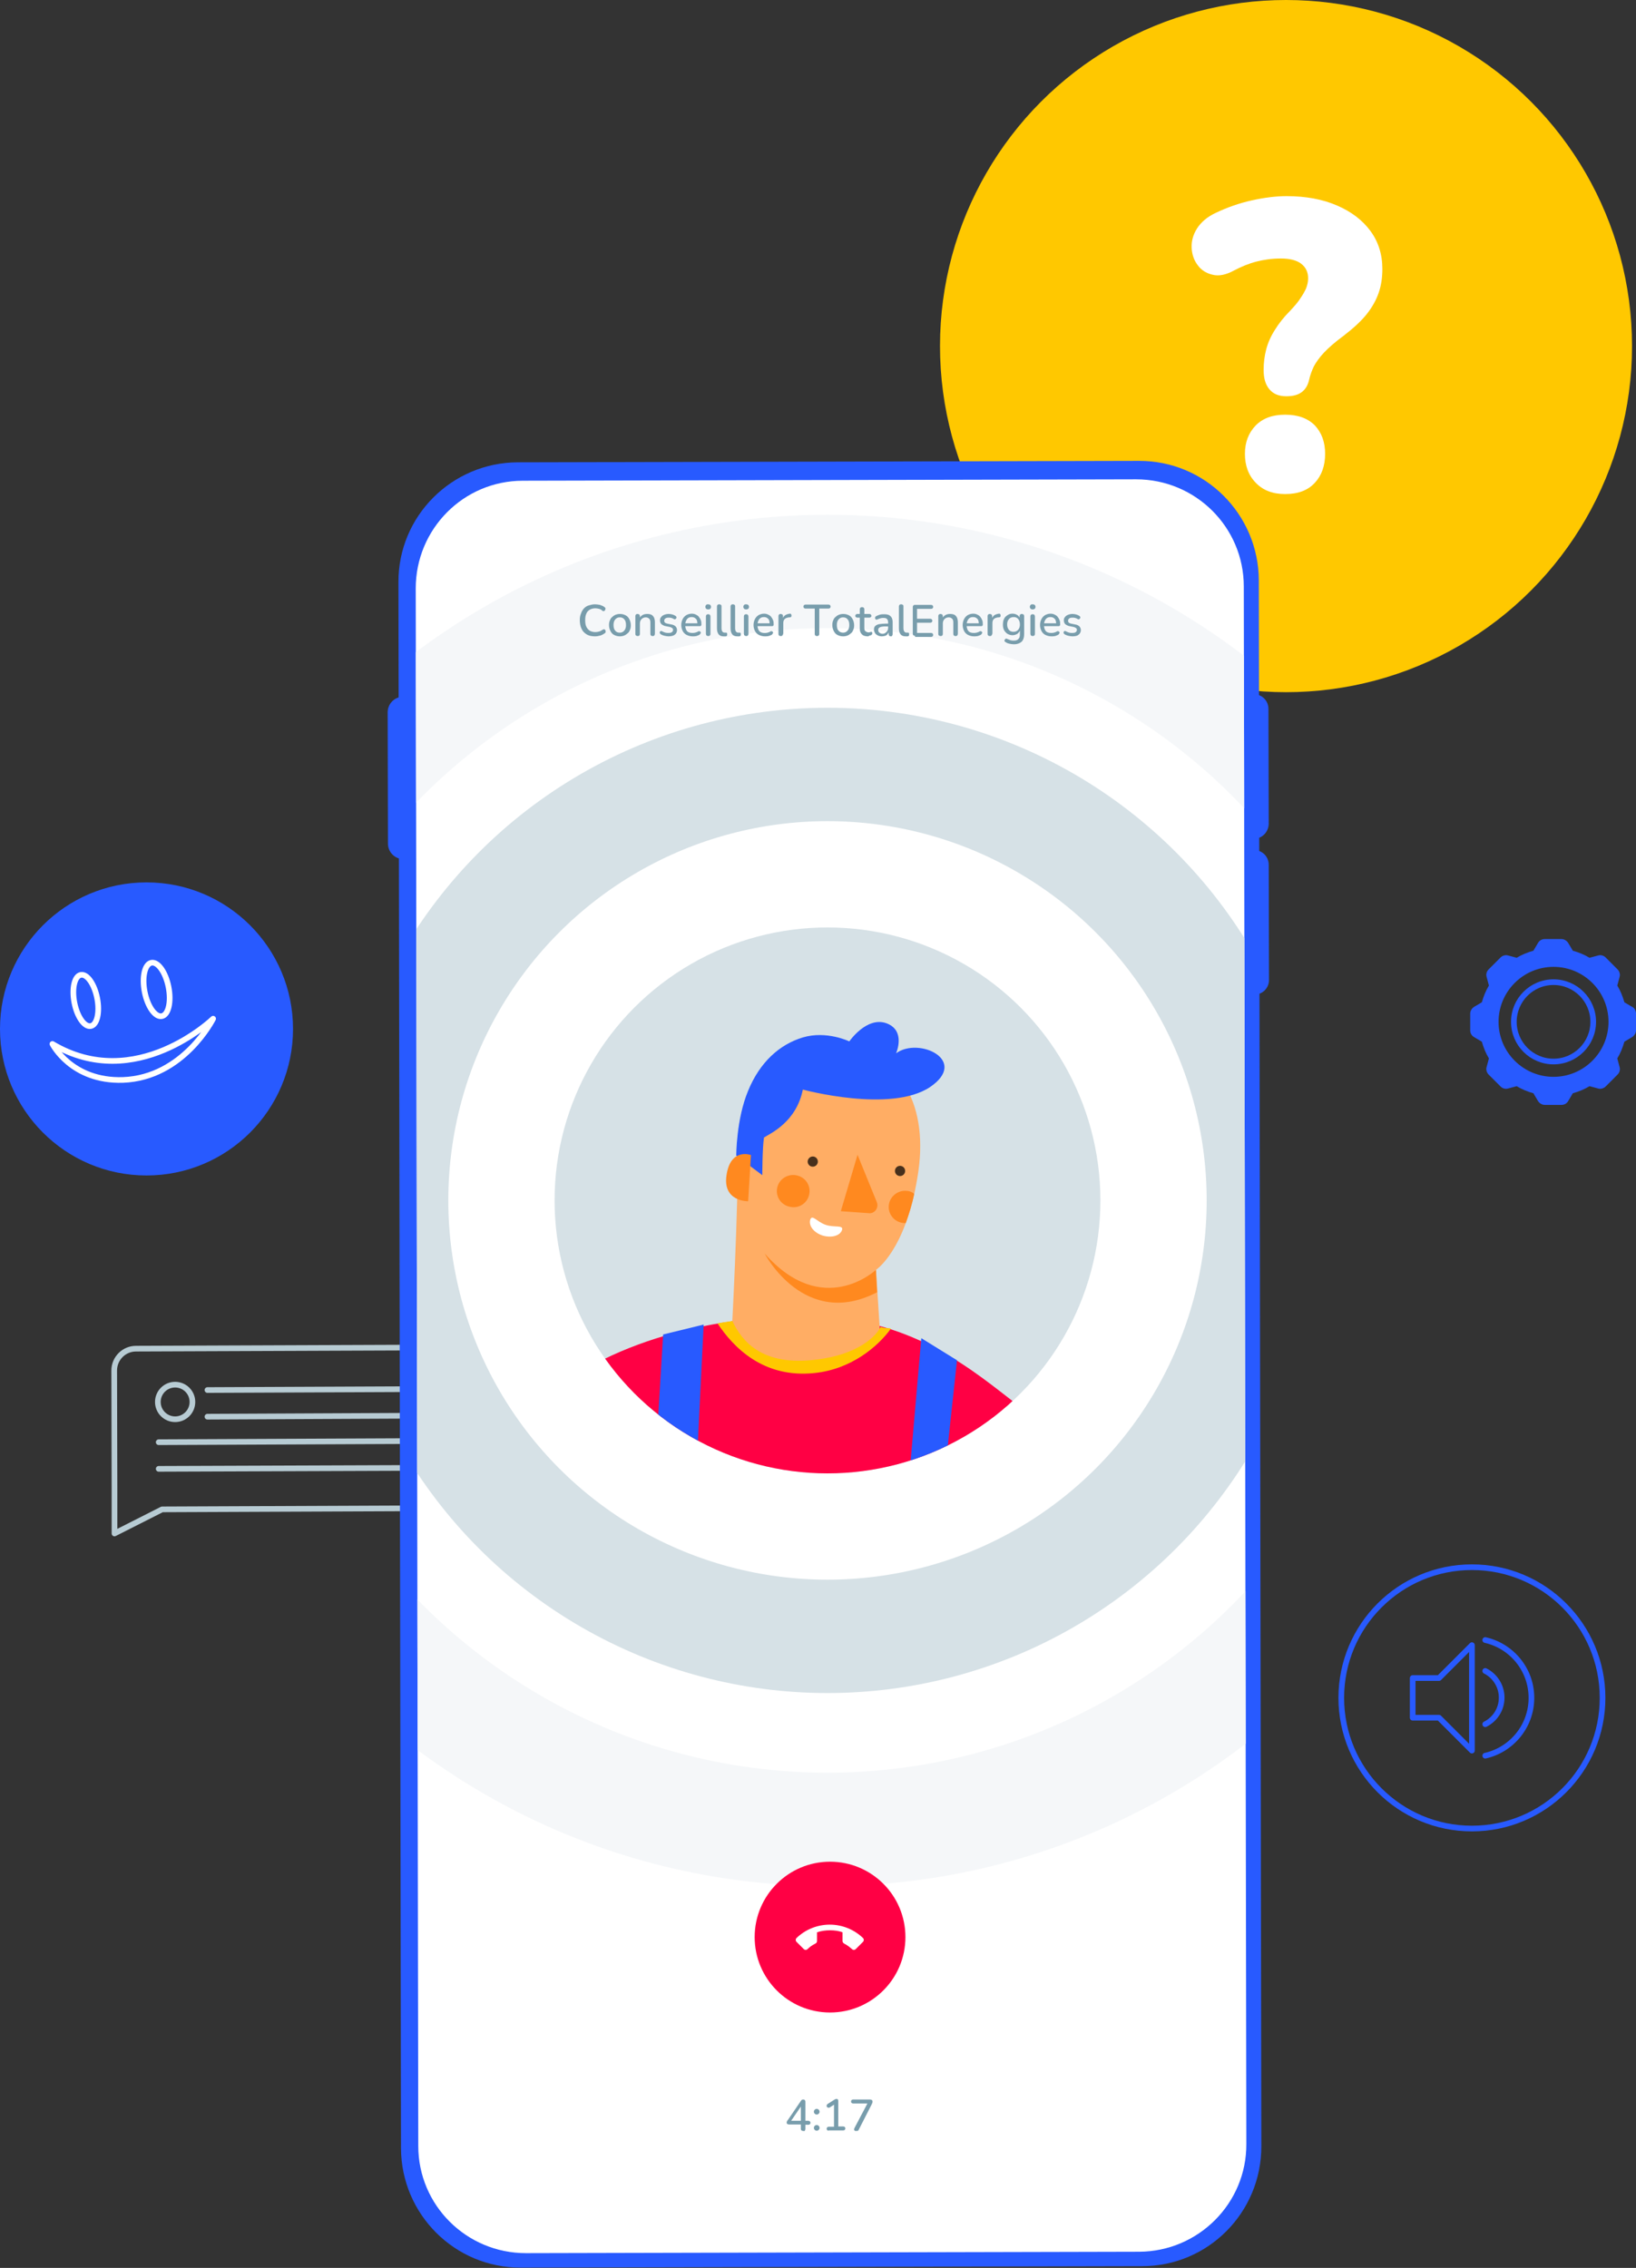 <?xml version="1.0" encoding="UTF-8"?>
<svg xmlns="http://www.w3.org/2000/svg" xmlns:xlink="http://www.w3.org/1999/xlink" version="1.1" id="Calque_13" x="0px" y="0px" viewBox="0 0 577.3 800.1" style="enable-background:new 0 0 577.3 800.1;" xml:space="preserve">
<rect x="0" y="0" width="577.3" height="800.1" fill="#333333" stroke="none"/>
<style type="text/css">
	.st0{fill:#FFC800;}
	.st1{fill:#FFFFFF;}
	.st2{fill:none;stroke:#B7CBD3;stroke-width:2;stroke-linecap:round;stroke-linejoin:round;stroke-miterlimit:10;}
	.st3{fill:#285AFF;}
	.st4{clip-path:url(#SVGID_00000149372392171473188000000008450287466683457465_);fill:#D6E1E6;}
	.st5{clip-path:url(#SVGID_00000149372392171473188000000008450287466683457465_);}
	.st6{fill:#1B4E61;}
	.st7{fill:#FBC049;}
	.st8{fill:#FF0044;}
	.st9{fill:#FFAD64;}
	.st10{opacity:0.72;enable-background:new    ;}
	.st11{fill:#FF891F;}
	.st12{fill-rule:evenodd;clip-rule:evenodd;fill:#285AFF;}
	
		.st13{clip-path:url(#SVGID_00000145021014995468185230000004753336889916988574_);fill:none;stroke:#D6E1E6;stroke-width:40;stroke-miterlimit:10;}
	
		.st14{clip-path:url(#SVGID_00000145021014995468185230000004753336889916988574_);fill:none;stroke:#F5F7F9;stroke-width:40;stroke-miterlimit:10;}
	.st15{fill:#789DAC;}
	.st16{fill:none;stroke:#285AFF;stroke-width:2;stroke-linecap:round;stroke-linejoin:round;stroke-miterlimit:10;}
	.st17{fill:none;stroke:#FFFFFF;stroke-width:2;stroke-linecap:round;stroke-linejoin:round;stroke-miterlimit:10;}
	.st18{fill:none;stroke:#285AFF;stroke-width:2;stroke-miterlimit:10;}
</style>
<g>
	<g>
		<circle class="st0" cx="453.8" cy="122.1" r="122.1"></circle>
		<g>
			<g>
				<path class="st1" d="M453.9,139.8c-2.6,0-4.6-0.8-6-2.5c-1.4-1.7-2-3.9-2-6.8c0-2.5,0.3-4.9,0.9-7.2c0.6-2.3,1.6-4.6,3-6.8      c1.4-2.3,3.2-4.6,5.5-6.9c1.5-1.6,2.8-3.1,3.6-4.4c0.9-1.3,1.5-2.4,2-3.5c0.4-1.1,0.7-2.2,0.7-3.5c0-2.2-0.8-3.9-2.5-5.2      c-1.6-1.2-4-1.8-7.1-1.8c-3.1,0-6,0.4-8.7,1.1c-2.7,0.7-5.3,1.8-7.8,3.1c-2.9,1.6-5.5,2.1-7.7,1.5c-2.2-0.5-4-1.7-5.2-3.4      c-1.3-1.7-2-3.8-2.1-6.1s0.5-4.6,1.9-6.8c1.4-2.2,3.6-4.1,6.6-5.5c4-1.9,8.2-3.4,12.7-4.4c4.5-1,8.6-1.5,12.3-1.5      c6.8,0,12.7,1.1,17.8,3.3c5.1,2.2,9,5.2,11.8,9c2.8,3.8,4.2,8.3,4.2,13.4c0,3-0.4,5.8-1.3,8.4c-0.9,2.6-2.3,5.1-4.2,7.5      c-1.9,2.4-4.6,4.9-8.1,7.6c-3,2.2-5.3,4.2-7,6c-1.6,1.7-2.8,3.4-3.6,4.9c-0.7,1.5-1.3,3.1-1.7,4.9c-0.4,1.7-1.2,3.1-2.5,4.1      C458.1,139.3,456.3,139.8,453.9,139.8z M453.5,174.3c-4.4,0-7.8-1.3-10.4-4c-2.6-2.7-3.8-6.1-3.8-10.2c0-4.1,1.3-7.4,3.8-10      c2.6-2.6,6-3.8,10.4-3.8c4.6,0,8,1.3,10.5,3.8c2.4,2.6,3.6,5.9,3.6,10c0,4.2-1.2,7.6-3.6,10.2      C461.5,173,458.1,174.3,453.5,174.3z"></path>
			</g>
		</g>
	</g>
	<g>
		<path class="st2" d="M176.3,475.3L48,475.8c-4.3,0-7.7,3.5-7.7,7.7l0.1,41.4l0,16.1l16.8-8.5l119.1-0.5c4.3,0,7.7-3.5,7.7-7.7    L184,483C184,478.7,180.6,475.3,176.3,475.3z"></path>
		<line class="st2" x1="56" y1="508.8" x2="169.4" y2="508.3"></line>
		<line class="st2" x1="73.2" y1="499.8" x2="159.4" y2="499.4"></line>
		<line class="st2" x1="73.2" y1="490.4" x2="165.2" y2="490"></line>
		<line class="st2" x1="56" y1="518.2" x2="165.3" y2="517.8"></line>
		<circle class="st2" cx="61.8" cy="494.6" r="6.1"></circle>
	</g>
	<g>
		<g>
			<path class="st3" d="M142.4,303.1L142.4,303.1c-3,0-5.5-2.4-5.5-5.5l-0.1-46.3c0-3,2.4-5.5,5.5-5.5h0c3,0,5.5,2.4,5.5,5.5     l0.1,46.3C147.8,300.6,145.4,303.1,142.4,303.1z"></path>
			<path class="st3" d="M442.5,295.9l-0.6,0c-2.9,0-5.2-2.3-5.2-5.2l-0.1-40.6c0-2.9,2.3-5.2,5.2-5.2l0.6,0c2.9,0,5.2,2.3,5.2,5.2     l0.1,40.6C447.6,293.6,445.3,295.9,442.5,295.9z"></path>
			<path class="st3" d="M442.6,350.9l-0.6,0c-2.9,0-5.2-2.3-5.2-5.2l-0.1-40.6c0-2.9,2.3-5.2,5.2-5.2l0.6,0c2.9,0,5.2,2.3,5.2,5.2     l0.1,40.6C447.8,348.6,445.5,350.9,442.6,350.9z"></path>
			<path class="st3" d="M403,799.5l-219.2,0.5c-23.3,0.1-42.2-18.8-42.3-42.1l-0.9-552.5c-0.1-23.3,18.8-42.2,42.1-42.3l219.2-0.5     c23.3-0.1,42.2,18.8,42.3,42.1l0.9,552.5C445.1,780.6,426.3,799.5,403,799.5z"></path>
			<path class="st1" d="M402,794.4l-216.4,0.5c-21,0-38-16.9-38-37.8l-0.9-549.5c0-21,16.9-38,37.8-38l216.4-0.5     c21,0,38,16.9,38,37.8l0.9,549.5C439.9,777.3,422.9,794.3,402,794.4z"></path>
		</g>
	</g>
	<g>
		<defs>
			<circle id="SVGID_1_" cx="292" cy="423.5" r="96.3"></circle>
		</defs>
		<clipPath id="SVGID_00000013180541599618785020000016603574475008967296_">
			<use xlink:href="#SVGID_1_" style="overflow:visible;"></use>
		</clipPath>
		
			<circle style="clip-path:url(#SVGID_00000013180541599618785020000016603574475008967296_);fill:#D6E1E6;" cx="295.1" cy="423.5" r="134"></circle>
		<g style="clip-path:url(#SVGID_00000013180541599618785020000016603574475008967296_);">
			<path class="st6" d="M239.6,1075.9c0,0-12.5,9.6-21.2,18.5c-8.8,9-18.5,15.4-22.8,16.1c-2.2,0.4-4.4-0.5-6-2.3     c1.1,0.4,2.2,0.6,3.4,0.4c4.4-0.6,14-7.1,22.8-16.1c6.7-6.9,15.5-14,19.3-17.1L239.6,1075.9z"></path>
			<path class="st7" d="M235,1075.6c-3.8,3-12.7,10.2-19.3,17.1c-8.8,9-18.5,15.4-22.8,16.1c-1.1,0.1-2.3,0-3.4-0.4     c-1.7-1.8-2.6-4.6-1.8-8.3c1.6-7.1,18.7-26.6,18.7-26.6L235,1075.6z"></path>
			<path class="st6" d="M357.3,1060.6c0.1,1.2-0.2,2.1-1.1,2.8c-3.7,3.4-23.2-0.9-31.9-4.6c-8.8-3.7-26.6-9.9-26.6-9.9l5.4-2.4     c5.6,2,16.8,6.1,23.3,8.7C334.7,1058.8,351.9,1062.7,357.3,1060.6z"></path>
			<path class="st7" d="M357.3,1060.6c-5.5,2.1-22.7-1.8-30.8-5.2c-6.4-2.7-17.6-6.8-23.3-8.7l28.1-11.9c0,0,8.4,5.9,15,10.8     C351.5,1049.4,357.1,1056.2,357.3,1060.6z"></path>
			<path class="st8" d="M288.2,464.5c-39.4-1.2-78.9,11.2-98.9,31.6c-20,20.4-57,71.2-51.4,99.7c5.6,28.5,28.2,78,46.9,97.3     c0,0,2.5-0.6,13.8-9.3c11.3-8.7,12.5-13.1,12.5-13.1s-36.2-59.5-37-81.1c-0.6-21.7,37.6-50.1,37.6-50.1s-1.9,39.7,1.9,87.3     c3.7,47.7,7.6,72.4,7.6,72.4s37,8.1,72,1.2c35-6.8,53-18,53-18s-14.2-40.2-13.6-73c0.6-32.8,10.7-53.9,10.7-53.9     s30,45.2,31.3,71.2c1.2,26-24.2,57.6-24.2,57.6s9,2,13.2,9c4.2,7,3,13.4,3,13.4s42.5-31.1,40.8-84.4     c-1.7-53.2-33.8-115.5-48.4-126.7C344.4,484.4,323,465.5,288.2,464.5z"></path>
			<path class="st9" d="M258.2,470.2c0,0,2.3-42,2.2-67c-0.1-25.4,19.9-35.4,38.5-33c18.6,2.4,29.3,19.6,24.8,45.4     c-4.3,25.8-14.6,32.4-14.6,32.4l1.6,24.6c0,0-6.4,9.4-27.6,8.5C261.8,480.3,258.2,470.2,258.2,470.2z"></path>
			<path class="st10" d="M288.6,409.8c0,1-0.8,1.8-1.8,1.8s-1.8-0.8-1.8-1.8c0-0.9,0.8-1.8,1.8-1.8     C287.8,408,288.6,408.8,288.6,409.8z"></path>
			<path class="st10" d="M317.6,414.9c1,0,1.8-0.8,1.8-1.8s-0.8-1.8-1.8-1.8s-1.8,0.8-1.8,1.8S316.6,414.9,317.6,414.9z"></path>
			<path class="st11" d="M302.6,407.4l6.8,16.7c0.8,2-0.8,4.2-2.9,3.9l-9.8-0.7L302.6,407.4z"></path>
			<path class="st3" d="M269,414.6c0,0,0-9.7,0.6-13.3c2.4-1.5,11.4-5.5,13.7-16.9c0,0,31,8.4,44.9-0.9c13.8-9.4-4-17.8-12-11.9     c0,0,3.6-8-3.4-10.6c-7-2.5-13.1,6.4-13.1,6.4s-8-3.9-16.4-1.4c-8.3,2.5-15.2,8.8-19.3,18.8c-4.2,10-4.2,22.9-4.2,22.9L269,414.6     z"></path>
			<path class="st1" d="M297.1,434c-0.7,2-3.7,2.8-6.8,1.9c-3.1-1-5-3.4-4.4-5.6c0.7-2,2.3,0.7,5.4,1.8S297.8,432,297.1,434z"></path>
			<path class="st11" d="M285.6,421.1c0.5-3.1-1.6-6-4.8-6.5c-3.1-0.5-6.1,1.6-6.6,4.7c-0.5,3.1,1.6,6,4.8,6.5     C282.1,426.4,285.1,424.3,285.6,421.1z"></path>
			<path class="st11" d="M319.4,420.1c-3.1,0-5.8,2.5-5.8,5.7c0,3.1,2.5,5.7,5.8,5.7c0.1,0,0.1,0,0.2,0c1.1-3,2.2-6.4,3-10.3     C321.7,420.4,320.6,420.1,319.4,420.1z"></path>
			<path class="st12" d="M234,470.8l-4.2,69.6l-18-0.6c-2.1,48.1,3.1,139.3,8.3,159.3c-7.4,47.9-13.4,109.3-17.1,182.7     c-3.7,74.9,1.2,188.9,1.2,188.9s4.4,6.2,20,6.2s22.6-4.4,22.6-4.4s0-97.8,10-164.7c10-66.9,32.5-170.3,32.5-170.3     s1.9,92.9-1.2,135.6c-3.1,42.7-3.7,143.1,2.5,173.4c0,0,13.2,3.7,27.5,0c14.4-3.7,18.1-12.3,18.1-12.3s-5-74.3-0.6-118.9     c1.6-16.5,3.8-36.2,6-56.5c3.7-34.5,7.7-70.6,9.6-95.2c3.1-39.1-5-84-5-84l-1.1,0.1c-4.7-21.5-11.6-55.7-11.6-70.2     c0-10.1,7-43.2,12-61.8l-14.4-6.6l6.6-61.2l-12.6-7.8l-6,69l-74.4-0.6l3.6-73.2L234,470.8z"></path>
			<path class="st9" d="M349.4,684.2c0,0-5.5,1.9-12.4,2.1c-7.6,0.4-6.4,4.6-2.4,5.2c4,0.6,9.7-0.8,10.3,3.1     c0.6,3.9-5.3,11.4-9.2,12.3c-4,1-2.3,5.1,1.1,4.5c3.4-0.6,6.5-2.3,8.5-3.9c0,0-2,3.9-5,5.1c-2.9,1.2-3.7,3.3-2.8,4.5     c1.1,1.2,7.3-1.9,10.2-4.5c0,0-1.3,3.8-4.2,5.1c-2.8,1.4-2.5,3.4-1.9,4.2c0.6,0.8,3.7-0.5,6.1-2.1c2.4-1.7,3.1-2.5,3.1-2.5     s-1.6,3.1-3.2,4.2c-1.7,1.1-2.8,2-2.2,3.1c0.6,1.1,2.5,2.5,8.3-2.5c5.8-5,13-15.9,13-15.9s-0.8-11-5.3-15.8     C356.9,685.8,349.4,684.2,349.4,684.2z"></path>
			<path class="st9" d="M187.5,691.2c8.4,8.7,23.6,15.1,29.6,12.2c6-2.7,4-5.7,4-5.7s5.2,5.5,7.6,3c2.5-2.5-5.2-7.5-5.2-7.5     s8.2,5.1,9.8,1.4c1.7-3.7-7.9-7.2-7.9-7.2s8.6,5.5,10.3,0.9c1.7-4.5-9.5-6.6-9.5-6.6s8.8,4.4,9,1.2c0.2-3.3-6-7.8-12.4-6.5     c-6.1,1.3-7.2,1.9-7.2,1.9l-6.6-5.1C203.8,680,194.2,687,187.5,691.2z"></path>
			<path class="st0" d="M287.4,484.4c12.9-1.3,22.4-9.3,27-15.7c-0.4-0.2-2.4,0-3.6-0.6c-2.6,4.9-10.6,10.6-25,11.8     c-16.8,1.4-23.8-6.3-27.4-13.9c-0.4,0.2-2.2,0.3-5.2,0.9C258.8,475.3,269.3,486.3,287.4,484.4z"></path>
			<path class="st11" d="M265,407.5c0,0-7.1-2.7-8.6,6.9c-1.6,9.6,7.6,9.4,7.6,9.4L265,407.5z"></path>
			<path class="st11" d="M309.1,448c0,0-18.7,17.6-39.3-5.8c0,0,14,27,39.7,13.7L309.1,448z"></path>
		</g>
	</g>
	<g>
		<defs>
			<path id="SVGID_00000133513252852919070280000005805075728349479867_" d="M402,794.4l-216.4,0.5c-21,0-38-16.9-38-37.8     l-0.9-549.5c0-21,16.9-38,37.8-38l216.4-0.5c21,0,38,16.9,38,37.8l0.9,549.5C439.9,777.3,422.9,794.3,402,794.4z"></path>
		</defs>
		<clipPath id="SVGID_00000067234894933343535250000012994570435894237068_">
			<use xlink:href="#SVGID_00000133513252852919070280000005805075728349479867_" style="overflow:visible;"></use>
		</clipPath>
		
			<circle style="clip-path:url(#SVGID_00000067234894933343535250000012994570435894237068_);fill:none;stroke:#D6E1E6;stroke-width:40;stroke-miterlimit:10;" cx="292" cy="423.5" r="153.8"></circle>
		
			<circle style="clip-path:url(#SVGID_00000067234894933343535250000012994570435894237068_);fill:none;stroke:#F5F7F9;stroke-width:40;stroke-miterlimit:10;" cx="292" cy="423.5" r="221.9"></circle>
	</g>
	<g>
		<circle class="st8" cx="292.9" cy="683.4" r="26.6"></circle>
		<path class="st1" d="M292.9,681c-1.6,0-3.1,0.2-4.6,0.7v3.1c0,0.4-0.2,0.7-0.6,0.9c-1,0.5-1.9,1.1-2.7,1.9    c-0.2,0.2-0.4,0.3-0.7,0.3c-0.3,0-0.5-0.1-0.7-0.3l-2.5-2.5c-0.2-0.2-0.3-0.4-0.3-0.7c0-0.3,0.1-0.5,0.3-0.7    c3-2.9,7.2-4.7,11.7-4.7s8.7,1.8,11.7,4.7c0.2,0.2,0.3,0.4,0.3,0.7c0,0.3-0.1,0.5-0.3,0.7l-2.5,2.5c-0.2,0.2-0.4,0.3-0.7,0.3    c-0.3,0-0.5-0.1-0.7-0.3c-0.8-0.7-1.7-1.4-2.7-1.9c-0.3-0.2-0.6-0.5-0.6-0.9v-3.1C296,681.2,294.5,681,292.9,681z"></path>
	</g>
	<g>
		<g>
			<path class="st15" d="M283.4,751.8c-0.2,0-0.4-0.1-0.6-0.2c-0.1-0.1-0.2-0.3-0.2-0.6v-1.5h-4.2c-0.3,0-0.5-0.1-0.6-0.2     c-0.2-0.1-0.2-0.3-0.2-0.5c0-0.1,0-0.3,0.1-0.4c0.1-0.2,0.2-0.4,0.4-0.6l4.5-6.6c0.1-0.2,0.2-0.3,0.4-0.4     c0.1-0.1,0.3-0.1,0.5-0.1c0.2,0,0.4,0.1,0.5,0.2s0.2,0.3,0.2,0.6v6.7h1c0.2,0,0.4,0.1,0.6,0.2c0.1,0.1,0.2,0.3,0.2,0.5     c0,0.2-0.1,0.4-0.2,0.5c-0.1,0.1-0.3,0.2-0.6,0.2h-1v1.5c0,0.2-0.1,0.4-0.2,0.6S283.7,751.8,283.4,751.8z M282.6,748.1v-5.5h0.4     l-4.1,6v-0.4H282.6z"></path>
			<path class="st15" d="M288.2,746c-0.3,0-0.5-0.1-0.7-0.3s-0.3-0.4-0.3-0.7c0-0.3,0.1-0.5,0.3-0.7c0.2-0.2,0.4-0.3,0.7-0.3     c0.3,0,0.5,0.1,0.7,0.3c0.2,0.2,0.3,0.4,0.3,0.7c0,0.3-0.1,0.5-0.3,0.7C288.7,745.9,288.5,746,288.2,746z M288.2,751.7     c-0.3,0-0.5-0.1-0.7-0.3s-0.3-0.4-0.3-0.7c0-0.3,0.1-0.5,0.3-0.7c0.2-0.2,0.4-0.3,0.7-0.3c0.3,0,0.5,0.1,0.7,0.3     c0.2,0.2,0.3,0.4,0.3,0.7c0,0.3-0.1,0.5-0.3,0.7C288.7,751.6,288.5,751.7,288.2,751.7z"></path>
			<path class="st15" d="M292.4,751.7c-0.2,0-0.4-0.1-0.5-0.2s-0.2-0.3-0.2-0.5c0-0.2,0.1-0.4,0.2-0.5c0.1-0.1,0.3-0.2,0.5-0.2h1.9     V742h0.8l-2.3,1.5c-0.2,0.1-0.3,0.1-0.5,0.1c-0.1,0-0.3-0.1-0.4-0.2c-0.1-0.1-0.2-0.2-0.2-0.3c0-0.1,0-0.3,0-0.4     c0.1-0.1,0.2-0.3,0.3-0.4l2.2-1.4c0.2-0.1,0.3-0.2,0.5-0.3s0.3-0.1,0.5-0.1c0.2,0,0.3,0,0.4,0.1c0.1,0.1,0.2,0.3,0.2,0.5v9.1h1.8     c0.2,0,0.4,0.1,0.5,0.2c0.1,0.1,0.2,0.3,0.2,0.5s-0.1,0.4-0.2,0.5c-0.1,0.1-0.3,0.2-0.5,0.2H292.4z"></path>
			<path class="st15" d="M302.1,751.8c-0.2,0-0.3,0-0.5-0.1c-0.1-0.1-0.2-0.2-0.2-0.4c0-0.2,0-0.3,0.1-0.5l4.9-9.3v0.6H301     c-0.2,0-0.4-0.1-0.5-0.2c-0.1-0.1-0.2-0.3-0.2-0.5c0-0.2,0.1-0.4,0.2-0.5s0.3-0.2,0.5-0.2h6.1c0.2,0,0.4,0.1,0.6,0.2     c0.1,0.1,0.2,0.3,0.2,0.5c0,0.2,0,0.3-0.1,0.5c0,0.1-0.1,0.3-0.2,0.5l-4.6,9c-0.1,0.2-0.2,0.3-0.4,0.4     C302.5,751.7,302.3,751.8,302.1,751.8z"></path>
		</g>
	</g>
	<g>
		<g>
			<path class="st15" d="M209.9,224.5c-1.1,0-2.1-0.2-2.9-0.7c-0.8-0.5-1.4-1.1-1.8-2c-0.4-0.8-0.6-1.9-0.6-3c0-0.9,0.1-1.6,0.4-2.3     c0.2-0.7,0.6-1.3,1-1.8c0.5-0.5,1-0.9,1.7-1.1s1.4-0.4,2.2-0.4c0.6,0,1.2,0.1,1.8,0.2c0.6,0.2,1.1,0.4,1.5,0.7     c0.2,0.1,0.3,0.3,0.4,0.4s0.1,0.3,0,0.5c0,0.1-0.1,0.3-0.2,0.4c-0.1,0.1-0.2,0.2-0.4,0.2c-0.2,0-0.3,0-0.5-0.2     c-0.3-0.3-0.7-0.5-1.1-0.6c-0.4-0.1-0.9-0.2-1.3-0.2c-0.8,0-1.5,0.2-2,0.5c-0.5,0.3-1,0.8-1.2,1.4c-0.3,0.6-0.4,1.4-0.4,2.3     s0.1,1.7,0.4,2.3c0.3,0.6,0.7,1.1,1.2,1.4c0.5,0.3,1.2,0.5,2,0.5c0.5,0,0.9-0.1,1.3-0.2c0.4-0.1,0.8-0.3,1.2-0.6     c0.2-0.1,0.4-0.2,0.5-0.2c0.2,0,0.3,0.1,0.4,0.2c0.1,0.1,0.2,0.2,0.2,0.4s0,0.3,0,0.4c0,0.2-0.1,0.3-0.3,0.4     c-0.4,0.3-0.9,0.6-1.5,0.8C211.2,224.4,210.6,224.5,209.9,224.5z"></path>
			<path class="st15" d="M218.7,224.5c-0.8,0-1.4-0.2-2-0.5c-0.6-0.3-1-0.8-1.3-1.4s-0.5-1.3-0.5-2.1c0-0.6,0.1-1.2,0.3-1.6     c0.2-0.5,0.4-0.9,0.8-1.2c0.3-0.3,0.7-0.6,1.2-0.8c0.5-0.2,1-0.3,1.6-0.3c0.8,0,1.4,0.2,2,0.5c0.6,0.3,1,0.8,1.3,1.4     c0.3,0.6,0.5,1.3,0.5,2.1c0,0.6-0.1,1.2-0.3,1.6c-0.2,0.5-0.4,0.9-0.8,1.2s-0.7,0.6-1.2,0.8C219.8,224.4,219.3,224.5,218.7,224.5     z M218.7,223.2c0.4,0,0.8-0.1,1.1-0.3c0.3-0.2,0.6-0.5,0.8-0.9c0.2-0.4,0.3-0.9,0.3-1.5c0-0.9-0.2-1.6-0.6-2     c-0.4-0.5-0.9-0.7-1.6-0.7c-0.4,0-0.8,0.1-1.1,0.3c-0.3,0.2-0.6,0.5-0.8,0.9c-0.2,0.4-0.3,0.9-0.3,1.5c0,0.9,0.2,1.6,0.6,2     C217.5,223,218,223.2,218.7,223.2z"></path>
			<path class="st15" d="M225,224.4c-0.2,0-0.4-0.1-0.6-0.2c-0.1-0.1-0.2-0.3-0.2-0.6v-6.2c0-0.3,0.1-0.5,0.2-0.6     c0.1-0.1,0.3-0.2,0.6-0.2c0.2,0,0.4,0.1,0.6,0.2c0.1,0.1,0.2,0.3,0.2,0.6v1.2l-0.2-0.3c0.2-0.6,0.6-1,1.1-1.3     c0.5-0.3,1.1-0.4,1.7-0.4c0.6,0,1.1,0.1,1.5,0.3c0.4,0.2,0.7,0.6,0.9,1c0.2,0.5,0.3,1,0.3,1.7v4c0,0.2-0.1,0.4-0.2,0.6     c-0.1,0.1-0.3,0.2-0.6,0.2c-0.3,0-0.5-0.1-0.6-0.2c-0.1-0.1-0.2-0.3-0.2-0.6v-3.9c0-0.7-0.1-1.1-0.4-1.4     c-0.3-0.3-0.7-0.5-1.2-0.5c-0.6,0-1.1,0.2-1.5,0.6c-0.4,0.4-0.6,0.9-0.6,1.6v3.6C225.8,224.2,225.5,224.4,225,224.4z"></path>
			<path class="st15" d="M235.9,224.5c-0.5,0-0.9-0.1-1.4-0.2c-0.5-0.1-0.9-0.3-1.3-0.5c-0.1-0.1-0.2-0.2-0.3-0.3     c-0.1-0.1-0.1-0.2-0.1-0.4c0-0.1,0.1-0.2,0.1-0.3c0.1-0.1,0.2-0.1,0.3-0.2c0.1,0,0.2,0,0.4,0.1c0.4,0.2,0.8,0.4,1.2,0.5     c0.4,0.1,0.7,0.1,1.1,0.1c0.6,0,1-0.1,1.2-0.3c0.3-0.2,0.4-0.5,0.4-0.8c0-0.3-0.1-0.5-0.3-0.6c-0.2-0.2-0.5-0.3-0.8-0.4l-1.5-0.3     c-0.6-0.1-1.1-0.4-1.5-0.7c-0.3-0.3-0.5-0.8-0.5-1.3c0-0.5,0.1-0.9,0.4-1.2c0.3-0.4,0.6-0.6,1.1-0.8c0.5-0.2,1-0.3,1.6-0.3     c0.5,0,0.9,0.1,1.3,0.2c0.4,0.1,0.8,0.3,1.1,0.5c0.1,0.1,0.2,0.2,0.3,0.3c0,0.1,0,0.2,0,0.4c0,0.1-0.1,0.2-0.2,0.3     c-0.1,0.1-0.2,0.1-0.3,0.2c-0.1,0-0.3,0-0.4-0.1c-0.3-0.2-0.6-0.3-0.9-0.4c-0.3-0.1-0.6-0.1-0.9-0.1c-0.6,0-1,0.1-1.2,0.3     c-0.3,0.2-0.4,0.5-0.4,0.8c0,0.3,0.1,0.5,0.2,0.6c0.2,0.2,0.4,0.3,0.8,0.4l1.5,0.3c0.7,0.1,1.2,0.4,1.5,0.7     c0.3,0.3,0.5,0.8,0.5,1.3c0,0.7-0.3,1.3-0.9,1.7C237.6,224.3,236.8,224.5,235.9,224.5z"></path>
			<path class="st15" d="M244.4,224.5c-0.8,0-1.5-0.2-2.1-0.5c-0.6-0.3-1.1-0.8-1.4-1.4c-0.3-0.6-0.5-1.3-0.5-2.1     c0-0.8,0.2-1.5,0.5-2.1c0.3-0.6,0.8-1.1,1.3-1.4c0.6-0.3,1.2-0.5,1.9-0.5c0.5,0,1,0.1,1.4,0.3c0.4,0.2,0.8,0.4,1.1,0.8     s0.5,0.7,0.7,1.2c0.2,0.5,0.2,1,0.2,1.6c0,0.2-0.1,0.3-0.2,0.4c-0.1,0.1-0.3,0.1-0.5,0.1h-5.2v-1h4.8l-0.3,0.2     c0-0.5-0.1-1-0.2-1.3c-0.2-0.4-0.4-0.6-0.7-0.8c-0.3-0.2-0.7-0.3-1.1-0.3c-0.5,0-0.9,0.1-1.2,0.3c-0.3,0.2-0.6,0.5-0.8,1     c-0.2,0.4-0.3,0.9-0.3,1.4v0.1c0,0.9,0.2,1.6,0.6,2.1c0.4,0.5,1.1,0.7,1.9,0.7c0.3,0,0.6,0,1-0.1c0.3-0.1,0.7-0.2,1-0.4     c0.2-0.1,0.3-0.2,0.5-0.1c0.1,0,0.3,0.1,0.3,0.1c0.1,0.1,0.1,0.2,0.2,0.3c0,0.1,0,0.3-0.1,0.4c-0.1,0.1-0.2,0.2-0.3,0.4     c-0.4,0.2-0.8,0.4-1.2,0.5S244.8,224.5,244.4,224.5z"></path>
			<path class="st15" d="M249.9,215c-0.3,0-0.6-0.1-0.7-0.2s-0.3-0.4-0.3-0.7c0-0.3,0.1-0.5,0.3-0.7s0.4-0.2,0.7-0.2     s0.6,0.1,0.7,0.2c0.2,0.2,0.3,0.4,0.3,0.7c0,0.3-0.1,0.5-0.3,0.7C250.5,214.9,250.3,215,249.9,215z M249.9,224.4     c-0.2,0-0.4-0.1-0.6-0.2c-0.1-0.2-0.2-0.4-0.2-0.6v-6.1c0-0.3,0.1-0.5,0.2-0.6c0.1-0.1,0.3-0.2,0.6-0.2s0.4,0.1,0.6,0.2     c0.1,0.1,0.2,0.4,0.2,0.6v6.1c0,0.3-0.1,0.5-0.2,0.6C250.4,224.3,250.2,224.4,249.9,224.4z"></path>
			<path class="st15" d="M255.4,224.5c-0.8,0-1.4-0.2-1.8-0.7c-0.4-0.5-0.6-1.2-0.6-2.1V214c0-0.3,0.1-0.5,0.2-0.6     c0.1-0.1,0.3-0.2,0.6-0.2s0.4,0.1,0.6,0.2s0.2,0.3,0.2,0.6v7.6c0,0.5,0.1,0.9,0.3,1.2c0.2,0.3,0.5,0.4,0.9,0.4c0.1,0,0.2,0,0.2,0     c0.1,0,0.1,0,0.2,0c0.1,0,0.2,0,0.3,0.1s0.1,0.2,0.1,0.5c0,0.2,0,0.4-0.1,0.5s-0.2,0.2-0.5,0.2c-0.1,0-0.2,0-0.3,0     C255.6,224.5,255.5,224.5,255.4,224.5z"></path>
			<path class="st15" d="M260.2,224.5c-0.8,0-1.4-0.2-1.8-0.7c-0.4-0.5-0.6-1.2-0.6-2.1V214c0-0.3,0.1-0.5,0.2-0.6     c0.1-0.1,0.3-0.2,0.6-0.2s0.4,0.1,0.6,0.2s0.2,0.3,0.2,0.6v7.6c0,0.5,0.1,0.9,0.3,1.2c0.2,0.3,0.5,0.4,0.9,0.4c0.1,0,0.2,0,0.2,0     c0.1,0,0.1,0,0.2,0c0.1,0,0.2,0,0.3,0.1s0.1,0.2,0.1,0.5c0,0.2,0,0.4-0.1,0.5s-0.2,0.2-0.5,0.2c-0.1,0-0.2,0-0.3,0     C260.4,224.5,260.3,224.5,260.2,224.5z"></path>
			<path class="st15" d="M263.3,215c-0.3,0-0.6-0.1-0.7-0.2s-0.3-0.4-0.3-0.7c0-0.3,0.1-0.5,0.3-0.7s0.4-0.2,0.7-0.2     s0.6,0.1,0.7,0.2c0.2,0.2,0.3,0.4,0.3,0.7c0,0.3-0.1,0.5-0.3,0.7C263.9,214.9,263.6,215,263.3,215z M263.3,224.4     c-0.2,0-0.4-0.1-0.6-0.2c-0.1-0.2-0.2-0.4-0.2-0.6v-6.1c0-0.3,0.1-0.5,0.2-0.6c0.1-0.1,0.3-0.2,0.6-0.2s0.4,0.1,0.6,0.2     c0.1,0.1,0.2,0.4,0.2,0.6v6.1c0,0.3-0.1,0.5-0.2,0.6C263.8,224.3,263.6,224.4,263.3,224.4z"></path>
			<path class="st15" d="M269.9,224.5c-0.8,0-1.5-0.2-2.1-0.5c-0.6-0.3-1.1-0.8-1.4-1.4c-0.3-0.6-0.5-1.3-0.5-2.1     c0-0.8,0.2-1.5,0.5-2.1c0.3-0.6,0.8-1.1,1.3-1.4c0.6-0.3,1.2-0.5,1.9-0.5c0.5,0,1,0.1,1.4,0.3c0.4,0.2,0.8,0.4,1.1,0.8     s0.5,0.7,0.7,1.2c0.2,0.5,0.2,1,0.2,1.6c0,0.2-0.1,0.3-0.2,0.4c-0.1,0.1-0.3,0.1-0.5,0.1h-5.2v-1h4.8l-0.3,0.2     c0-0.5-0.1-1-0.2-1.3c-0.2-0.4-0.4-0.6-0.7-0.8c-0.3-0.2-0.7-0.3-1.1-0.3c-0.5,0-0.9,0.1-1.2,0.3c-0.3,0.2-0.6,0.5-0.8,1     c-0.2,0.4-0.3,0.9-0.3,1.4v0.1c0,0.9,0.2,1.6,0.6,2.1c0.4,0.5,1.1,0.7,1.9,0.7c0.3,0,0.6,0,1-0.1c0.3-0.1,0.7-0.2,1-0.4     c0.2-0.1,0.3-0.2,0.5-0.1c0.1,0,0.3,0.1,0.3,0.1c0.1,0.1,0.1,0.2,0.2,0.3c0,0.1,0,0.3-0.1,0.4c-0.1,0.1-0.2,0.2-0.3,0.4     c-0.4,0.2-0.8,0.4-1.2,0.5S270.3,224.5,269.9,224.5z"></path>
			<path class="st15" d="M275.5,224.4c-0.3,0-0.5-0.1-0.6-0.2c-0.1-0.1-0.2-0.3-0.2-0.6v-6.2c0-0.3,0.1-0.5,0.2-0.6     c0.1-0.1,0.3-0.2,0.6-0.2c0.2,0,0.4,0.1,0.6,0.2c0.1,0.1,0.2,0.3,0.2,0.6v1.1h-0.2c0.2-0.6,0.5-1.1,0.9-1.4     c0.4-0.3,1-0.5,1.7-0.6c0.2,0,0.3,0,0.4,0.1c0.1,0.1,0.2,0.3,0.2,0.5c0,0.2,0,0.4-0.1,0.5c-0.1,0.1-0.3,0.2-0.5,0.2l-0.3,0     c-0.7,0.1-1.2,0.3-1.5,0.6c-0.4,0.4-0.5,0.9-0.5,1.5v3.5c0,0.2-0.1,0.4-0.2,0.6C276,224.4,275.8,224.4,275.5,224.4z"></path>
			<path class="st15" d="M288.3,224.4c-0.3,0-0.5-0.1-0.6-0.2s-0.2-0.3-0.2-0.6v-8.9h-3.3c-0.2,0-0.4-0.1-0.5-0.2     c-0.1-0.1-0.2-0.3-0.2-0.5s0.1-0.4,0.2-0.5s0.3-0.2,0.5-0.2h8.2c0.2,0,0.4,0.1,0.5,0.2s0.2,0.3,0.2,0.5s-0.1,0.4-0.2,0.5     c-0.1,0.1-0.3,0.2-0.5,0.2h-3.3v8.9c0,0.3-0.1,0.5-0.2,0.6S288.6,224.4,288.3,224.4z"></path>
			<path class="st15" d="M297.5,224.5c-0.8,0-1.4-0.2-2-0.5c-0.6-0.3-1-0.8-1.3-1.4s-0.5-1.3-0.5-2.1c0-0.6,0.1-1.2,0.3-1.6     c0.2-0.5,0.4-0.9,0.8-1.2c0.3-0.3,0.7-0.6,1.2-0.8c0.5-0.2,1-0.3,1.6-0.3c0.8,0,1.4,0.2,2,0.5c0.6,0.3,1,0.8,1.3,1.4     c0.3,0.6,0.5,1.3,0.5,2.1c0,0.6-0.1,1.2-0.3,1.6c-0.2,0.5-0.4,0.9-0.8,1.2s-0.7,0.6-1.2,0.8C298.6,224.4,298.1,224.5,297.5,224.5     z M297.5,223.2c0.4,0,0.8-0.1,1.1-0.3c0.3-0.2,0.6-0.5,0.8-0.9c0.2-0.4,0.3-0.9,0.3-1.5c0-0.9-0.2-1.6-0.6-2     c-0.4-0.5-0.9-0.7-1.6-0.7c-0.4,0-0.8,0.1-1.1,0.3c-0.3,0.2-0.6,0.5-0.8,0.9c-0.2,0.4-0.3,0.9-0.3,1.5c0,0.9,0.2,1.6,0.6,2     C296.3,223,296.9,223.2,297.5,223.2z"></path>
			<path class="st15" d="M306.3,224.5c-0.6,0-1.2-0.1-1.6-0.3c-0.4-0.2-0.7-0.5-1-1c-0.2-0.4-0.3-0.9-0.3-1.6v-3.7h-0.9     c-0.2,0-0.4-0.1-0.5-0.2s-0.2-0.3-0.2-0.4c0-0.2,0.1-0.3,0.2-0.5c0.1-0.1,0.3-0.2,0.5-0.2h0.9v-1.6c0-0.3,0.1-0.5,0.2-0.6     c0.1-0.1,0.3-0.2,0.6-0.2s0.4,0.1,0.6,0.2c0.1,0.1,0.2,0.3,0.2,0.6v1.6h1.8c0.2,0,0.4,0.1,0.5,0.2c0.1,0.1,0.2,0.3,0.2,0.5     c0,0.2-0.1,0.3-0.2,0.4s-0.3,0.2-0.5,0.2H305v3.6c0,0.6,0.1,1,0.4,1.2s0.6,0.4,1.1,0.4c0.2,0,0.4,0,0.5-0.1     c0.1,0,0.3-0.1,0.4-0.1c0.1,0,0.2,0,0.3,0.1c0.1,0.1,0.1,0.2,0.1,0.4c0,0.2,0,0.3-0.1,0.4c-0.1,0.1-0.2,0.2-0.3,0.3     c-0.1,0-0.3,0.1-0.5,0.1C306.6,224.4,306.4,224.5,306.3,224.5z"></path>
			<path class="st15" d="M311.2,224.5c-0.5,0-1-0.1-1.4-0.3s-0.8-0.5-1-0.8c-0.2-0.4-0.4-0.8-0.4-1.2c0-0.6,0.1-1,0.4-1.3     c0.3-0.3,0.8-0.6,1.4-0.7c0.7-0.1,1.6-0.2,2.7-0.2h0.7v1h-0.7c-0.8,0-1.3,0-1.8,0.1c-0.4,0.1-0.7,0.2-0.9,0.4     c-0.2,0.2-0.3,0.4-0.3,0.7c0,0.4,0.1,0.7,0.4,1c0.3,0.2,0.6,0.4,1.1,0.4c0.4,0,0.7-0.1,1-0.3c0.3-0.2,0.5-0.4,0.7-0.7     s0.3-0.7,0.3-1.1v-1.8c0-0.6-0.1-1-0.4-1.3c-0.2-0.3-0.7-0.4-1.2-0.4c-0.3,0-0.7,0-1,0.1c-0.4,0.1-0.7,0.2-1.1,0.4     c-0.2,0.1-0.3,0.1-0.5,0.1s-0.2-0.1-0.3-0.2c-0.1-0.1-0.1-0.2-0.1-0.4c0-0.1,0-0.3,0.1-0.4c0.1-0.1,0.2-0.2,0.4-0.3     c0.5-0.2,0.9-0.4,1.4-0.5c0.4-0.1,0.9-0.1,1.3-0.1c0.7,0,1.3,0.1,1.7,0.3s0.8,0.6,1,1c0.2,0.4,0.3,1,0.3,1.7v4     c0,0.2-0.1,0.4-0.2,0.6s-0.3,0.2-0.5,0.2c-0.2,0-0.4-0.1-0.5-0.2c-0.1-0.1-0.2-0.3-0.2-0.6v-1h0.1c-0.1,0.4-0.2,0.7-0.5,1     c-0.2,0.3-0.5,0.5-0.8,0.6S311.6,224.5,311.2,224.5z"></path>
			<path class="st15" d="M319.6,224.5c-0.8,0-1.4-0.2-1.8-0.7c-0.4-0.5-0.6-1.2-0.6-2.1V214c0-0.3,0.1-0.5,0.2-0.6     c0.1-0.1,0.3-0.2,0.6-0.2s0.4,0.1,0.6,0.2s0.2,0.3,0.2,0.6v7.6c0,0.5,0.1,0.9,0.3,1.2c0.2,0.3,0.5,0.4,0.9,0.4c0.1,0,0.2,0,0.2,0     c0.1,0,0.1,0,0.2,0c0.1,0,0.2,0,0.3,0.1s0.1,0.2,0.1,0.5c0,0.2,0,0.4-0.1,0.5s-0.2,0.2-0.5,0.2c-0.1,0-0.2,0-0.3,0     C319.8,224.5,319.7,224.5,319.6,224.5z"></path>
			<path class="st15" d="M322.9,224.3c-0.3,0-0.5-0.1-0.6-0.2c-0.2-0.2-0.2-0.4-0.2-0.6v-9.3c0-0.3,0.1-0.5,0.2-0.6     c0.2-0.2,0.4-0.2,0.6-0.2h5.7c0.2,0,0.4,0.1,0.5,0.2c0.1,0.1,0.2,0.3,0.2,0.5c0,0.2-0.1,0.4-0.2,0.5c-0.1,0.1-0.3,0.2-0.5,0.2h-5     v3.5h4.7c0.2,0,0.4,0.1,0.5,0.2c0.1,0.1,0.2,0.3,0.2,0.5c0,0.2-0.1,0.4-0.2,0.5s-0.3,0.2-0.5,0.2h-4.7v3.6h5     c0.2,0,0.4,0.1,0.5,0.2c0.1,0.1,0.2,0.3,0.2,0.5c0,0.2-0.1,0.4-0.2,0.5c-0.1,0.1-0.3,0.2-0.5,0.2H322.9z"></path>
			<path class="st15" d="M331.9,224.4c-0.2,0-0.4-0.1-0.6-0.2c-0.1-0.1-0.2-0.3-0.2-0.6v-6.2c0-0.3,0.1-0.5,0.2-0.6     c0.1-0.1,0.3-0.2,0.6-0.2c0.2,0,0.4,0.1,0.6,0.2c0.1,0.1,0.2,0.3,0.2,0.6v1.2l-0.2-0.3c0.2-0.6,0.6-1,1.1-1.3     c0.5-0.3,1.1-0.4,1.7-0.4c0.6,0,1.1,0.1,1.5,0.3c0.4,0.2,0.7,0.6,0.9,1c0.2,0.5,0.3,1,0.3,1.7v4c0,0.2-0.1,0.4-0.2,0.6     c-0.1,0.1-0.3,0.2-0.6,0.2c-0.3,0-0.5-0.1-0.6-0.2c-0.1-0.1-0.2-0.3-0.2-0.6v-3.9c0-0.7-0.1-1.1-0.4-1.4     c-0.3-0.3-0.7-0.5-1.2-0.5c-0.6,0-1.1,0.2-1.5,0.6c-0.4,0.4-0.6,0.9-0.6,1.6v3.6C332.7,224.2,332.4,224.4,331.9,224.4z"></path>
			<path class="st15" d="M343.7,224.5c-0.8,0-1.5-0.2-2.1-0.5c-0.6-0.3-1.1-0.8-1.4-1.4c-0.3-0.6-0.5-1.3-0.5-2.1     c0-0.8,0.2-1.5,0.5-2.1c0.3-0.6,0.8-1.1,1.3-1.4c0.6-0.3,1.2-0.5,1.9-0.5c0.5,0,1,0.1,1.4,0.3c0.4,0.2,0.8,0.4,1.1,0.8     s0.5,0.7,0.7,1.2c0.2,0.5,0.2,1,0.2,1.6c0,0.2-0.1,0.3-0.2,0.4c-0.1,0.1-0.3,0.1-0.5,0.1h-5.2v-1h4.8l-0.3,0.2     c0-0.5-0.1-1-0.2-1.3c-0.2-0.4-0.4-0.6-0.7-0.8c-0.3-0.2-0.7-0.3-1.1-0.3c-0.5,0-0.9,0.1-1.2,0.3c-0.3,0.2-0.6,0.5-0.8,1     c-0.2,0.4-0.3,0.9-0.3,1.4v0.1c0,0.9,0.2,1.6,0.6,2.1c0.4,0.5,1.1,0.7,1.9,0.7c0.3,0,0.6,0,1-0.1c0.3-0.1,0.7-0.2,1-0.4     c0.2-0.1,0.3-0.2,0.5-0.1c0.1,0,0.3,0.1,0.3,0.1c0.1,0.1,0.1,0.2,0.2,0.3c0,0.1,0,0.3-0.1,0.4c-0.1,0.1-0.2,0.2-0.3,0.4     c-0.4,0.2-0.8,0.4-1.2,0.5S344.1,224.5,343.7,224.5z"></path>
			<path class="st15" d="M349.3,224.4c-0.3,0-0.5-0.1-0.6-0.2c-0.1-0.1-0.2-0.3-0.2-0.6v-6.2c0-0.3,0.1-0.5,0.2-0.6     c0.1-0.1,0.3-0.2,0.6-0.2c0.2,0,0.4,0.1,0.6,0.2c0.1,0.1,0.2,0.3,0.2,0.6v1.1h-0.2c0.2-0.6,0.5-1.1,0.9-1.4     c0.4-0.3,1-0.5,1.7-0.6c0.2,0,0.3,0,0.4,0.1c0.1,0.1,0.2,0.3,0.2,0.5c0,0.2,0,0.4-0.1,0.5c-0.1,0.1-0.3,0.2-0.5,0.2l-0.3,0     c-0.7,0.1-1.2,0.3-1.5,0.6c-0.4,0.4-0.5,0.9-0.5,1.5v3.5c0,0.2-0.1,0.4-0.2,0.6C349.8,224.4,349.6,224.4,349.3,224.4z"></path>
			<path class="st15" d="M357.8,227.3c-0.6,0-1.1-0.1-1.6-0.2c-0.5-0.1-1-0.3-1.4-0.6c-0.2-0.1-0.3-0.2-0.3-0.3     c-0.1-0.1-0.1-0.2,0-0.4c0-0.1,0.1-0.2,0.2-0.3c0.1-0.1,0.2-0.2,0.3-0.2c0.1,0,0.2,0,0.4,0.1c0.5,0.2,0.9,0.4,1.3,0.5     c0.4,0.1,0.8,0.1,1.1,0.1c0.7,0,1.3-0.2,1.6-0.6c0.4-0.4,0.5-0.9,0.5-1.6v-1.6h0.1c-0.2,0.6-0.5,1-1,1.4     c-0.5,0.3-1.1,0.5-1.7,0.5c-0.7,0-1.3-0.2-1.8-0.5c-0.5-0.3-0.9-0.8-1.2-1.3c-0.3-0.6-0.4-1.2-0.4-2c0-0.6,0.1-1.1,0.2-1.5     c0.2-0.5,0.4-0.9,0.7-1.2c0.3-0.3,0.7-0.6,1.1-0.8c0.4-0.2,0.9-0.3,1.4-0.3c0.7,0,1.2,0.2,1.7,0.5c0.5,0.3,0.8,0.8,1,1.4     l-0.2,0.3v-1.3c0-0.3,0.1-0.5,0.2-0.6c0.1-0.1,0.3-0.2,0.6-0.2c0.2,0,0.4,0.1,0.6,0.2c0.1,0.1,0.2,0.3,0.2,0.6v6.3     c0,1.2-0.3,2.1-0.9,2.7C359.8,227,358.9,227.3,357.8,227.3z M357.6,222.9c0.5,0,0.8-0.1,1.2-0.3c0.3-0.2,0.6-0.5,0.8-0.9     c0.2-0.4,0.3-0.8,0.3-1.4c0-0.8-0.2-1.4-0.6-1.9s-0.9-0.7-1.6-0.7c-0.4,0-0.8,0.1-1.2,0.3c-0.3,0.2-0.6,0.5-0.8,0.9     c-0.2,0.4-0.3,0.8-0.3,1.4c0,0.8,0.2,1.4,0.6,1.9C356.4,222.7,357,222.9,357.6,222.9z"></path>
			<path class="st15" d="M364.4,215c-0.3,0-0.6-0.1-0.7-0.2s-0.3-0.4-0.3-0.7c0-0.3,0.1-0.5,0.3-0.7s0.4-0.2,0.7-0.2     s0.6,0.1,0.7,0.2c0.2,0.2,0.3,0.4,0.3,0.7c0,0.3-0.1,0.5-0.3,0.7C364.9,214.9,364.7,215,364.4,215z M364.4,224.4     c-0.2,0-0.4-0.1-0.6-0.2c-0.1-0.2-0.2-0.4-0.2-0.6v-6.1c0-0.3,0.1-0.5,0.2-0.6c0.1-0.1,0.3-0.2,0.6-0.2s0.4,0.1,0.6,0.2     c0.1,0.1,0.2,0.4,0.2,0.6v6.1c0,0.3-0.1,0.5-0.2,0.6C364.8,224.3,364.6,224.4,364.4,224.4z"></path>
			<path class="st15" d="M371,224.5c-0.8,0-1.5-0.2-2.1-0.5c-0.6-0.3-1.1-0.8-1.4-1.4c-0.3-0.6-0.5-1.3-0.5-2.1     c0-0.8,0.2-1.5,0.5-2.1c0.3-0.6,0.8-1.1,1.3-1.4c0.6-0.3,1.2-0.5,1.9-0.5c0.5,0,1,0.1,1.4,0.3c0.4,0.2,0.8,0.4,1.1,0.8     s0.5,0.7,0.7,1.2c0.2,0.5,0.2,1,0.2,1.6c0,0.2-0.1,0.3-0.2,0.4c-0.1,0.1-0.3,0.1-0.5,0.1h-5.2v-1h4.8l-0.3,0.2     c0-0.5-0.1-1-0.2-1.3c-0.2-0.4-0.4-0.6-0.7-0.8c-0.3-0.2-0.7-0.3-1.1-0.3c-0.5,0-0.9,0.1-1.2,0.3c-0.3,0.2-0.6,0.5-0.8,1     c-0.2,0.4-0.3,0.9-0.3,1.4v0.1c0,0.9,0.2,1.6,0.6,2.1c0.4,0.5,1.1,0.7,1.9,0.7c0.3,0,0.6,0,1-0.1c0.3-0.1,0.7-0.2,1-0.4     c0.2-0.1,0.3-0.2,0.5-0.1c0.1,0,0.3,0.1,0.3,0.1c0.1,0.1,0.1,0.2,0.2,0.3c0,0.1,0,0.3-0.1,0.4c-0.1,0.1-0.2,0.2-0.3,0.4     c-0.4,0.2-0.8,0.4-1.2,0.5S371.4,224.5,371,224.5z"></path>
			<path class="st15" d="M378.4,224.5c-0.5,0-0.9-0.1-1.4-0.2c-0.5-0.1-0.9-0.3-1.3-0.5c-0.1-0.1-0.2-0.2-0.3-0.3     c-0.1-0.1-0.1-0.2-0.1-0.4c0-0.1,0.1-0.2,0.1-0.3c0.1-0.1,0.2-0.1,0.3-0.2c0.1,0,0.2,0,0.4,0.1c0.4,0.2,0.8,0.4,1.2,0.5     c0.4,0.1,0.7,0.1,1.1,0.1c0.6,0,1-0.1,1.2-0.3c0.3-0.2,0.4-0.5,0.4-0.8c0-0.3-0.1-0.5-0.3-0.6c-0.2-0.2-0.5-0.3-0.8-0.4l-1.5-0.3     c-0.6-0.1-1.1-0.4-1.5-0.7c-0.3-0.3-0.5-0.8-0.5-1.3c0-0.5,0.1-0.9,0.4-1.2c0.3-0.4,0.6-0.6,1.1-0.8c0.5-0.2,1-0.3,1.6-0.3     c0.5,0,0.9,0.1,1.3,0.2c0.4,0.1,0.8,0.3,1.1,0.5c0.1,0.1,0.2,0.2,0.3,0.3c0,0.1,0,0.2,0,0.4c0,0.1-0.1,0.2-0.2,0.3     c-0.1,0.1-0.2,0.1-0.3,0.2c-0.1,0-0.3,0-0.4-0.1c-0.3-0.2-0.6-0.3-0.9-0.4c-0.3-0.1-0.6-0.1-0.9-0.1c-0.6,0-1,0.1-1.2,0.3     c-0.3,0.2-0.4,0.5-0.4,0.8c0,0.3,0.1,0.5,0.2,0.6c0.2,0.2,0.4,0.3,0.8,0.4l1.5,0.3c0.7,0.1,1.2,0.4,1.5,0.7     c0.3,0.3,0.5,0.8,0.5,1.3c0,0.7-0.3,1.3-0.9,1.7C380.2,224.3,379.4,224.5,378.4,224.5z"></path>
		</g>
	</g>
	<g>
		<circle class="st16" cx="519.4" cy="599" r="46.1"></circle>
		<path class="st16" d="M498.5,592v14h9.3l11.6,11.6v-37.2L507.8,592H498.5z M524.1,608.3c3.4-1.7,5.8-5.2,5.8-9.4    c0-4.1-2.4-7.7-5.8-9.4 M524.1,619.4c9.3-2.1,16.3-10.4,16.3-20.4c0-10-7-18.3-16.3-20.4"></path>
	</g>
	<g>
		<g>
			<circle class="st3" cx="51.7" cy="363" r="51.7"></circle>
			
				<ellipse transform="matrix(0.981 -0.192 0.192 0.981 -67.246 12.388)" class="st17" cx="30.3" cy="353.1" rx="4.1" ry="9.2"></ellipse>
			
				<ellipse transform="matrix(0.981 -0.192 0.192 0.981 -66.032 17.129)" class="st17" cx="55.3" cy="349.2" rx="4.3" ry="9.6"></ellipse>
			<path class="st17" d="M18.5,368.3c0,0,6.7,13.3,24.9,12.7c21.4-0.8,31.8-21.6,31.8-21.6S47.9,385.8,18.5,368.3z"></path>
		</g>
	</g>
	<g>
		<path class="st3" d="M575.9,355.2l-2.7-1.6c-0.6-2.1-1.4-4.1-2.5-5.9l0.8-3c0.3-0.9,0-2-0.7-2.7l-4.2-4.2c-0.7-0.7-1.7-1-2.7-0.7    l-3,0.8c-1.8-1.1-3.8-1.9-5.9-2.5l-1.6-2.7c-0.5-0.8-1.4-1.4-2.4-1.4h-5.9c-1,0-1.9,0.5-2.4,1.4l-1.6,2.7    c-2.1,0.6-4.1,1.4-5.9,2.5l-3-0.8c-0.9-0.3-2,0-2.7,0.7l-4.2,4.2c-0.7,0.7-1,1.7-0.7,2.7l0.8,3c-1.1,1.8-1.9,3.8-2.5,5.9l-2.7,1.6    c-0.8,0.5-1.4,1.4-1.4,2.4v5.9c0,1,0.5,1.9,1.4,2.4l2.7,1.6c0.6,2.1,1.4,4.1,2.5,5.9l-0.8,3c-0.3,0.9,0,2,0.7,2.7l4.2,4.2    c0.7,0.7,1.7,1,2.7,0.7l3-0.8c1.8,1.1,3.8,1.9,5.9,2.5l1.6,2.7c0.5,0.8,1.4,1.4,2.4,1.4h5.9c1,0,1.9-0.5,2.4-1.4l1.6-2.7    c2.1-0.6,4.1-1.4,5.9-2.5l3,0.8c0.9,0.3,2,0,2.7-0.7l4.2-4.2c0.7-0.7,1-1.7,0.7-2.7l-0.8-3c1.1-1.8,1.9-3.8,2.5-5.9l2.7-1.6    c0.8-0.5,1.4-1.4,1.4-2.4v-5.9C577.3,356.6,576.8,355.6,575.9,355.2z M548.2,379.9c-10.7,0-19.4-8.7-19.4-19.4s8.7-19.4,19.4-19.4    c10.7,0,19.4,8.7,19.4,19.4S558.9,379.9,548.2,379.9z"></path>
		<circle class="st18" cx="548.2" cy="360.5" r="14"></circle>
	</g>
</g>
</svg>
